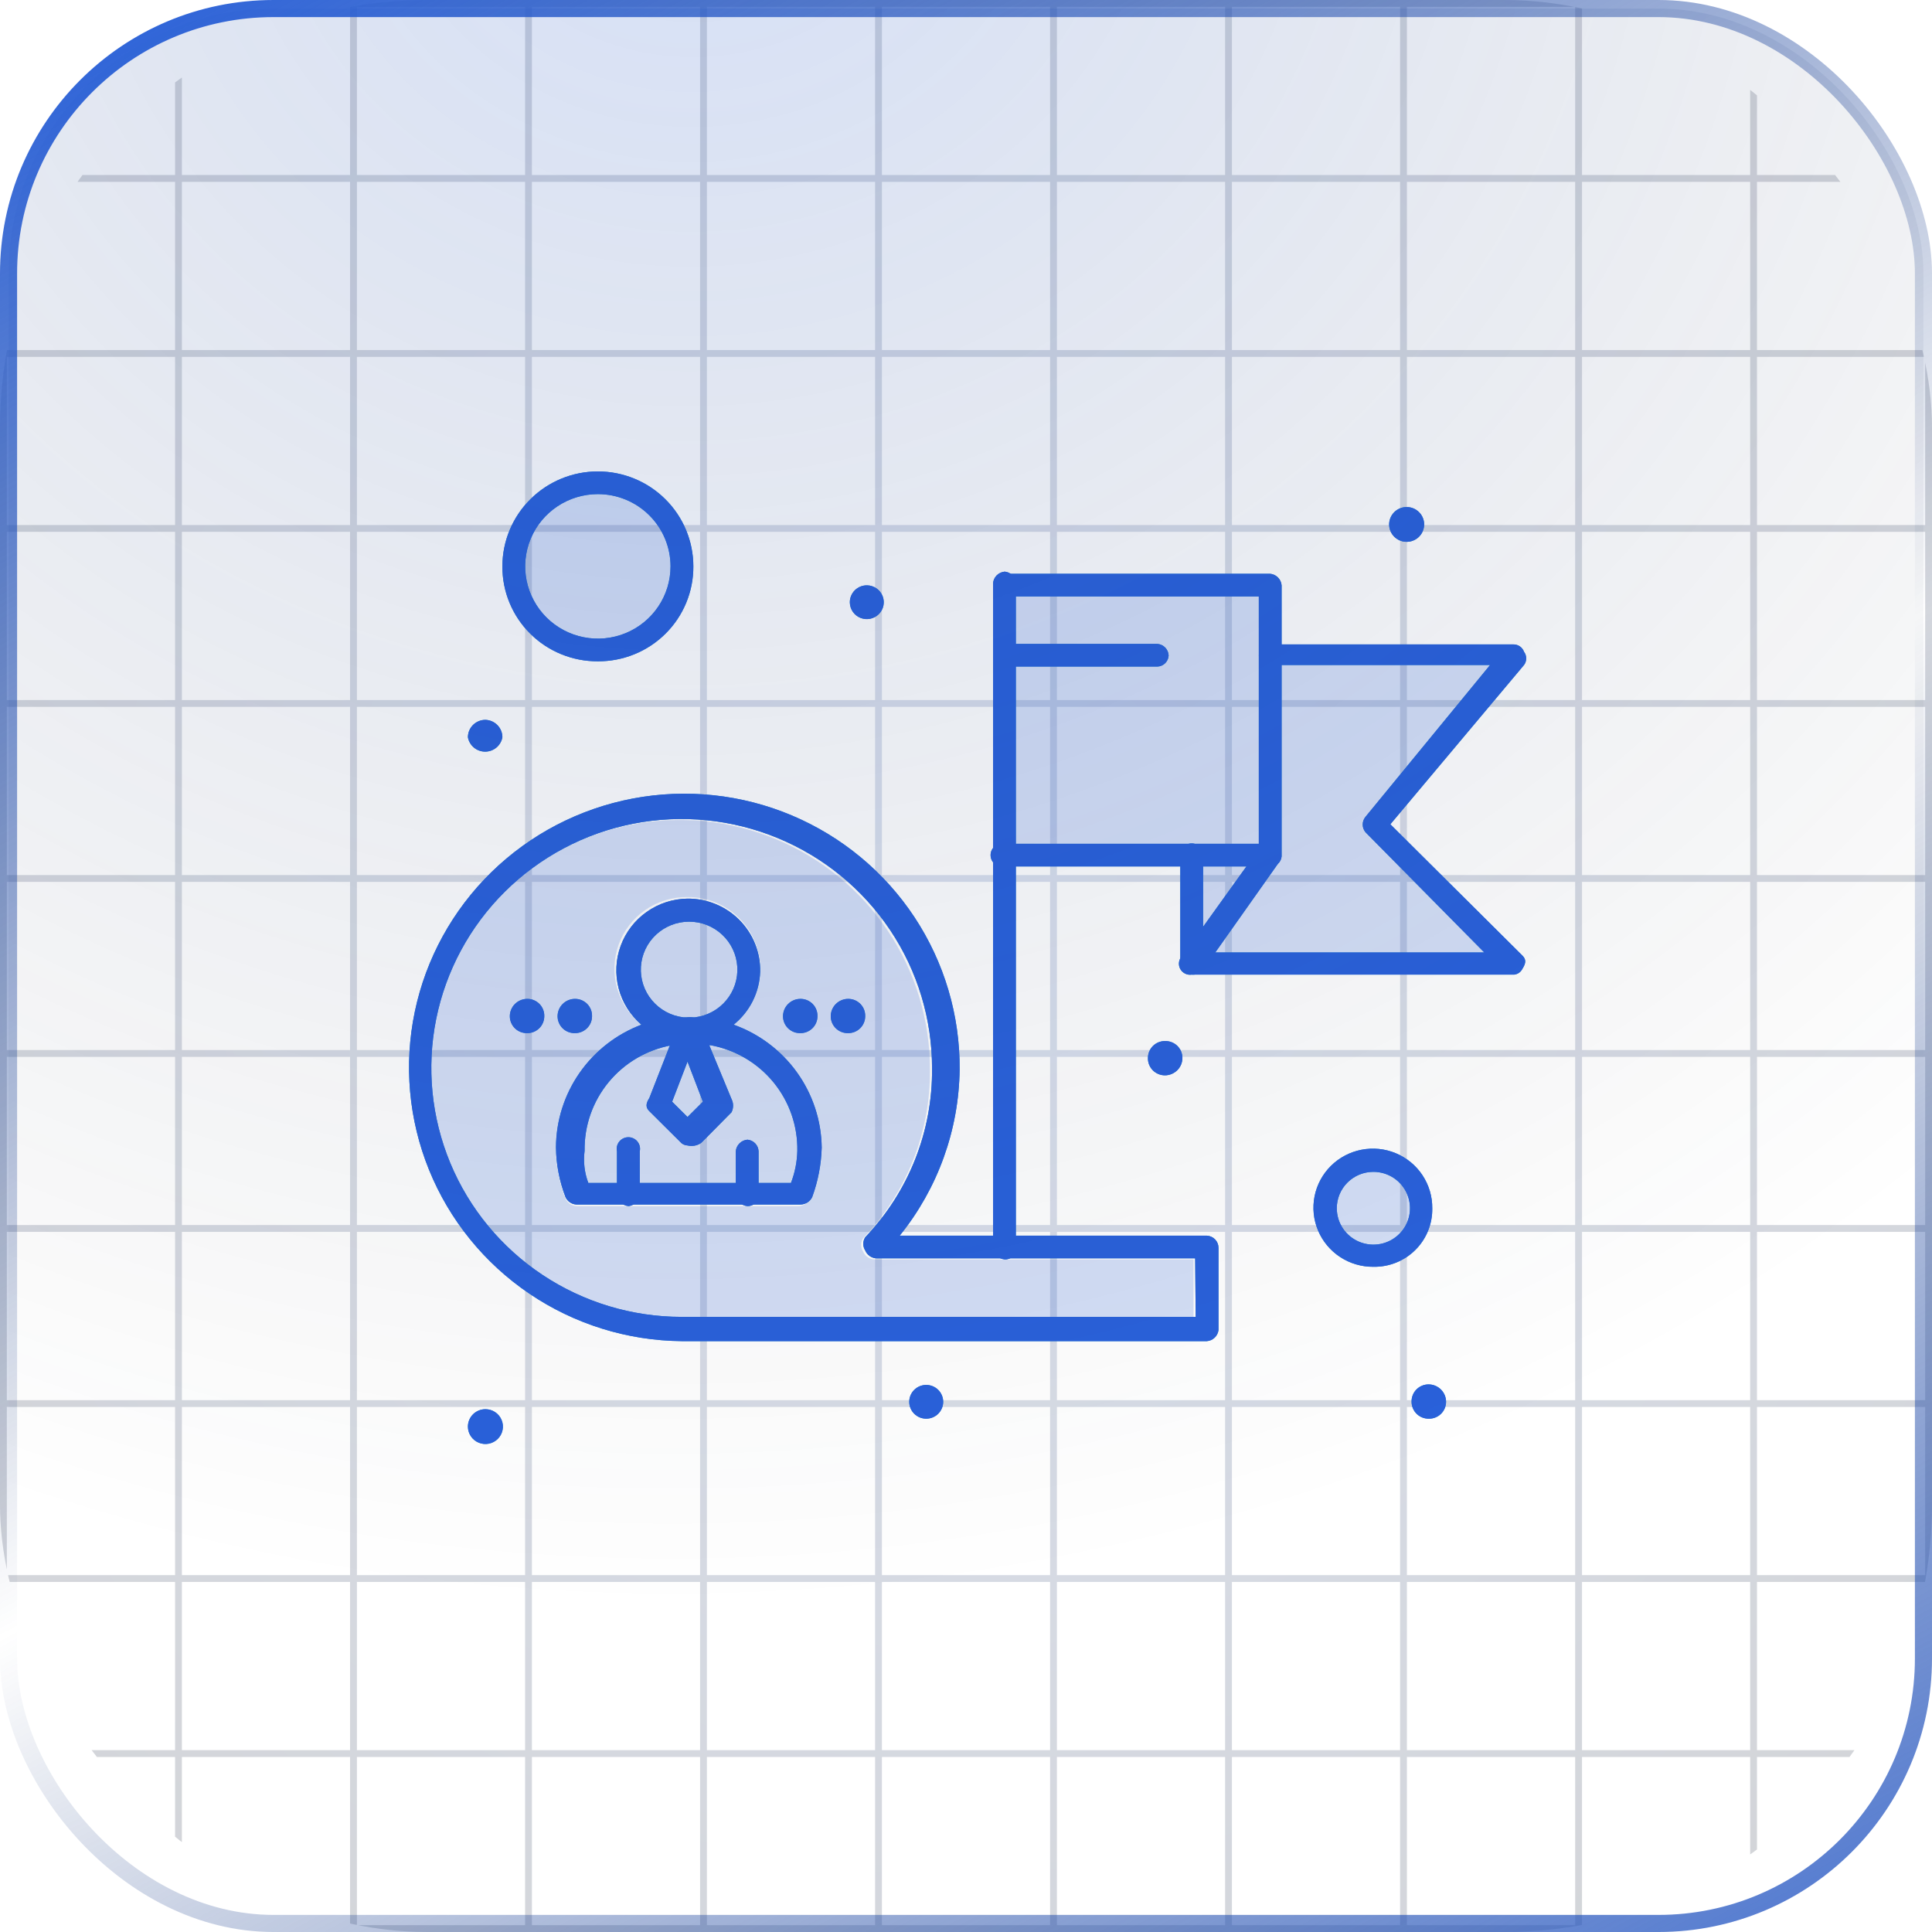 <svg width="113" height="113" viewBox="0 0 113 113" fill="none" xmlns="http://www.w3.org/2000/svg">
<g opacity="0.2">
<g clip-path="url(#clip0_4_540)">
<path d="M113 0.2H112.8V0H0.2V0.2H0V112.8H0.2V113H112.8V112.8H113V0.2ZM51.582 51.18V41.344H61.418V51.18H51.582ZM61.418 51.58V61.416H51.582V51.58H61.418ZM51.182 51.18H41.346V41.344H51.182V51.18ZM51.182 51.58V61.416H41.346V51.58H51.182ZM51.182 61.816V71.652H41.346V61.816H51.182ZM51.582 61.816H61.418V71.652H51.582V61.816ZM61.818 61.816H71.654V71.652H61.818V61.816ZM61.818 61.416V51.58H71.654V61.416H61.818ZM61.818 51.18V41.344H71.654V51.18H61.818ZM61.818 40.944V31.108H71.654V40.944H61.818ZM61.418 40.944H51.582V31.108H61.418V40.944ZM51.182 40.944H41.346V31.108H51.182V40.944ZM40.947 40.944H31.111V31.108H40.947V40.944ZM40.947 41.344V51.18H31.111V41.344H40.947ZM40.947 51.58V61.416H31.111V51.58H40.947ZM40.947 61.816V71.652H31.111V61.816H40.947ZM40.947 72.052V81.892H31.111V72.052H40.947ZM41.346 72.052H51.182V81.892H41.346V72.052ZM51.582 72.052H61.418V81.892H51.582V72.052ZM61.818 72.052H71.654V81.892H61.818V72.052ZM72.053 72.052H81.889V81.892H72.053V72.052ZM72.053 71.652V61.816H81.889V71.652H72.053ZM72.053 61.416V51.58H81.889V61.416H72.053ZM72.053 51.18V41.344H81.889V51.18H72.053ZM72.053 40.944V31.108H81.889V40.944H72.053ZM72.053 30.708V20.872H81.889V30.708H72.053ZM71.654 30.708H61.818V20.872H71.654V30.708ZM61.418 30.708H51.582V20.872H61.418V30.708ZM51.182 30.708H41.346V20.872H51.182V30.708ZM40.947 30.708H31.111V20.872H40.947V30.708ZM30.711 30.708H20.875V20.872H30.711V30.708ZM30.711 31.108V40.944H20.875V31.108H30.711ZM30.711 41.344V51.18H20.875V41.344H30.711ZM30.711 51.58V61.416H20.875V51.58H30.711ZM30.711 61.816V71.652H20.875V61.816H30.711ZM30.711 72.052V81.892H20.875V72.052H30.711ZM30.711 82.292V92.128H20.875V82.292H30.711ZM31.111 82.292H40.947V92.128H31.111V82.292ZM41.346 82.292H51.182V92.128H41.346V82.292ZM51.582 82.292H61.418V92.128H51.582V82.292ZM61.818 82.292H71.654V92.128H61.818V82.292ZM72.053 82.292H81.889V92.128H72.053V82.292ZM82.289 82.292H92.129V92.128H82.289V82.292ZM82.289 81.892V72.052H92.129V81.892H82.289ZM82.289 71.652V61.816H92.129V71.652H82.289ZM82.289 61.416V51.58H92.129V61.416H82.289ZM82.289 51.18V41.344H92.129V51.18H82.289ZM82.289 40.944V31.108H92.129V40.944H82.289ZM82.289 30.708V20.872H92.129V30.708H82.289ZM82.289 20.472V10.636H92.129V20.472H82.289ZM81.889 20.472H72.053V10.636H81.889V20.472ZM71.654 20.472H61.818V10.636H71.654V20.472ZM61.418 20.472H51.582V10.636H61.418V20.472ZM51.182 20.472H41.346V10.636H51.182V20.472ZM40.947 20.472H31.111V10.636H40.947V20.472ZM30.711 20.472H20.875V10.636H30.711V20.472ZM20.475 20.472H10.639V10.636H20.475V20.472ZM20.475 20.872V30.708H10.639V20.872H20.475ZM20.475 31.108V40.944H10.639V31.108H20.475ZM20.475 41.344V51.18H10.639V41.344H20.475ZM20.475 51.58V61.416H10.639V51.58H20.475ZM20.475 61.816V71.652H10.639V61.816H20.475ZM20.475 72.052V81.892H10.639V72.052H20.475ZM20.475 82.292V92.128H10.639V82.292H20.475ZM20.475 92.528V102.364H10.639V92.528H20.475ZM20.875 92.528H30.711V102.364H20.875V92.528ZM31.111 92.528H40.947V102.364H31.111V92.528ZM41.346 92.528H51.182V102.364H41.346V92.528ZM51.582 92.528H61.418V102.364H51.582V92.528ZM61.818 92.528H71.654V102.364H61.818V92.528ZM72.053 92.528H81.889V102.364H72.053V92.528ZM82.289 92.528H92.129V102.364H82.289V92.528ZM92.529 92.528H102.365V102.364H92.529V92.528ZM92.529 92.128V82.292H102.365V92.128H92.529ZM92.529 81.892V72.052H102.365V81.892H92.529ZM92.529 71.652V61.816H102.365V71.652H92.529ZM92.529 61.416V51.58H102.365V61.416H92.529ZM92.529 51.18V41.344H102.365V51.18H92.529ZM92.529 40.944V31.108H102.365V40.944H92.529ZM92.529 30.708V20.872H102.365V30.708H92.529ZM92.529 20.472V10.636H102.365V20.472H92.529ZM92.529 10.236V0.4H102.365V10.236H92.529ZM92.129 10.236H82.289V0.4H92.129V10.236ZM81.889 10.236H72.053V0.4H81.889V10.236ZM71.654 10.236H61.818V0.4H71.654V10.236ZM61.418 10.236H51.582V0.4H61.418V10.236ZM51.182 10.236H41.346V0.4H51.182V10.236ZM40.947 10.236H31.111V0.4H40.947V10.236ZM30.711 10.236H20.875V0.4H30.711V10.236ZM20.475 10.236H10.639V0.4H20.475V10.236ZM10.24 10.236H0.4V0.4H10.24V10.236ZM10.24 10.636V20.472H0.4V10.636H10.24ZM10.24 20.872V30.708H0.4V20.872H10.24ZM10.24 31.108V40.944H0.4V31.108H10.24ZM10.24 41.344V51.18H0.4V41.344H10.24ZM10.24 51.58V61.416H0.4V51.58H10.24ZM10.24 61.816V71.652H0.4V61.816H10.24ZM10.24 72.052V81.892H0.4V72.052H10.24ZM10.24 82.292V92.128H0.4V82.292H10.24ZM10.24 92.528V102.364H0.4V92.528H10.24ZM10.24 102.764V112.6H0.4V102.764H10.24ZM10.639 102.764H20.475V112.6H10.639V102.764ZM20.875 102.764H30.711V112.6H20.875V102.764ZM31.111 102.764H40.947V112.6H31.111V102.764ZM41.346 102.764H51.182V112.6H41.346V102.764ZM51.582 102.764H61.418V112.6H51.582V102.764ZM61.818 102.764H71.654V112.6H61.818V102.764ZM72.053 102.764H81.889V112.6H72.053V102.764ZM82.289 102.764H92.129V112.6H82.289V102.764ZM92.529 102.764H102.365V112.6H92.529V102.764ZM102.764 102.764H112.6V112.6H102.764V102.764ZM102.764 102.364V92.528H112.6V102.364H102.764ZM102.764 92.128V82.292H112.6V92.128H102.764ZM102.764 81.892V72.052H112.6V81.892H102.764ZM102.764 71.652V61.816H112.6V71.652H102.764ZM102.764 61.416V51.58H112.6V61.416H102.764ZM102.764 51.18V41.344H112.6V51.18H102.764ZM102.764 40.944V31.108H112.6V40.944H102.764ZM102.764 30.708V20.872H112.6V30.708H102.764ZM102.764 20.472V10.636H112.6V20.472H102.764ZM102.764 10.236V0.4H112.6V10.236H102.764Z" fill="url(#paint0_radial_4_540)"/>
</g>
</g>
<path opacity="0.2" d="M80.327 67.769C80.88 67.769 81.419 67.931 81.879 68.237C82.338 68.542 82.696 68.975 82.907 69.483C83.118 69.99 83.174 70.548 83.066 71.087C82.958 71.625 82.692 72.12 82.302 72.508C81.911 72.896 81.414 73.161 80.872 73.268C80.33 73.375 79.769 73.32 79.259 73.11C78.749 72.9 78.312 72.544 78.006 72.087C77.699 71.631 77.535 71.094 77.535 70.545C77.551 69.814 77.85 69.117 78.37 68.599C78.891 68.082 79.592 67.784 80.327 67.769Z" fill="#2961DB"/>
<path opacity="0.2" d="M34.968 28.221C35.946 28.215 36.902 28.497 37.718 29.033C38.533 29.568 39.17 30.332 39.548 31.227C39.926 32.123 40.028 33.11 39.842 34.064C39.655 35.017 39.187 35.894 38.499 36.583C37.81 37.272 36.931 37.742 35.973 37.934C35.016 38.126 34.022 38.031 33.119 37.66C32.216 37.29 31.444 36.661 30.9 35.854C30.357 35.047 30.067 34.097 30.067 33.126C30.067 31.83 30.582 30.587 31.5 29.669C32.419 28.75 33.666 28.229 34.968 28.221Z" fill="#2961DB"/>
<path opacity="0.2" d="M40.212 53.332C40.898 53.326 41.57 53.522 42.144 53.895C42.718 54.268 43.168 54.802 43.438 55.429C43.707 56.056 43.784 56.749 43.658 57.419C43.533 58.09 43.21 58.708 42.732 59.197C42.253 59.685 41.64 60.022 40.969 60.165C40.299 60.308 39.6 60.25 38.963 59.999C38.325 59.748 37.776 59.315 37.386 58.754C36.995 58.193 36.78 57.53 36.768 56.848C36.76 56.392 36.843 55.939 37.011 55.514C37.181 55.09 37.432 54.703 37.753 54.376C38.073 54.049 38.455 53.789 38.877 53.609C39.299 53.43 39.753 53.336 40.212 53.332Z" fill="#2961DB"/>
<path opacity="0.2" d="M40.212 60.211L42.011 64.529L40.212 66.319L38.443 64.529L40.212 60.211Z" fill="#2961DB"/>
<path opacity="0.2" d="M40.212 60.211C41.138 60.207 42.055 60.385 42.912 60.736C43.768 61.086 44.546 61.602 45.201 62.253C45.856 62.904 46.374 63.677 46.727 64.529C47.079 65.38 47.259 66.293 47.255 67.213C47.246 68.096 47.056 68.967 46.696 69.774H33.634C33.274 68.967 33.084 68.096 33.076 67.213C33.147 65.363 33.924 63.608 35.249 62.307C36.575 61.006 38.35 60.257 40.212 60.211L38.443 64.56L40.212 66.319L42.011 64.56L40.212 60.211Z" fill="#2961DB"/>
<path opacity="0.2" d="M74.277 50.123L69.717 56.324V50.123H74.277Z" fill="#2961DB"/>
<path opacity="0.2" d="M88.58 38.216L80.327 48.334L88.58 56.324H69.717L74.277 50.123V38.216H88.58Z" fill="#2961DB"/>
<path opacity="0.2" d="M58.765 34.236H74.277V50H58.765V34.236Z" fill="#2961DB"/>
<path d="M83.554 80.972C83.826 80.972 84.086 81.079 84.278 81.27C84.47 81.461 84.578 81.72 84.578 81.99C84.578 82.122 84.551 82.253 84.499 82.375C84.448 82.496 84.372 82.607 84.276 82.699C84.181 82.791 84.067 82.863 83.943 82.911C83.819 82.959 83.687 82.981 83.554 82.977C83.424 82.977 83.294 82.951 83.174 82.902C83.054 82.852 82.944 82.779 82.852 82.688C82.76 82.596 82.687 82.487 82.637 82.367C82.587 82.248 82.561 82.119 82.561 81.99C82.557 81.858 82.58 81.726 82.628 81.602C82.676 81.479 82.748 81.367 82.841 81.272C82.933 81.177 83.044 81.101 83.167 81.05C83.289 80.998 83.421 80.972 83.554 80.972Z" fill="#1E81CE"/>
<path d="M82.096 29.671C82.243 29.645 82.394 29.652 82.538 29.69C82.683 29.729 82.817 29.798 82.931 29.894C83.046 29.989 83.138 30.109 83.201 30.243C83.264 30.378 83.297 30.525 83.297 30.674C83.297 30.822 83.264 30.969 83.201 31.104C83.138 31.238 83.046 31.358 82.931 31.453C82.817 31.549 82.683 31.618 82.538 31.657C82.394 31.695 82.243 31.702 82.096 31.676C81.859 31.635 81.644 31.511 81.489 31.328C81.334 31.145 81.249 30.913 81.249 30.674C81.249 30.434 81.334 30.202 81.489 30.019C81.644 29.836 81.859 29.712 82.096 29.671Z" fill="#1E81CE"/>
<path d="M68.134 60.889C68.267 60.885 68.4 60.908 68.524 60.956C68.648 61.003 68.761 61.075 68.857 61.167C68.952 61.26 69.028 61.37 69.08 61.492C69.132 61.613 69.158 61.744 69.158 61.877C69.158 62.147 69.05 62.406 68.858 62.596C68.666 62.787 68.406 62.895 68.134 62.895C68.001 62.895 67.87 62.868 67.747 62.817C67.625 62.765 67.514 62.69 67.421 62.595C67.329 62.5 67.256 62.387 67.208 62.264C67.16 62.141 67.137 62.009 67.142 61.877C67.142 61.615 67.246 61.364 67.432 61.179C67.619 60.993 67.871 60.889 68.134 60.889Z" fill="#1E81CE"/>
<path d="M54.173 82.977C54.721 82.977 55.166 82.535 55.166 81.99C55.166 81.445 54.721 81.003 54.173 81.003C53.625 81.003 53.18 81.445 53.18 81.99C53.18 82.535 53.625 82.977 54.173 82.977Z" fill="#1E81CE"/>
<path d="M50.729 34.236C50.923 34.243 51.11 34.305 51.269 34.416C51.427 34.526 51.55 34.681 51.621 34.86C51.692 35.039 51.709 35.235 51.67 35.423C51.631 35.612 51.537 35.785 51.4 35.921C51.263 36.057 51.089 36.151 50.899 36.19C50.709 36.229 50.513 36.212 50.332 36.141C50.152 36.07 49.997 35.949 49.886 35.791C49.774 35.633 49.712 35.447 49.706 35.255C49.701 35.12 49.725 34.985 49.775 34.86C49.825 34.734 49.9 34.62 49.996 34.525C50.092 34.43 50.206 34.355 50.332 34.305C50.459 34.256 50.594 34.232 50.729 34.236Z" fill="#1E81CE"/>
<path d="M50.605 59.44C50.605 59.701 50.501 59.953 50.314 60.138C50.128 60.323 49.876 60.427 49.612 60.427C49.479 60.431 49.347 60.408 49.223 60.361C49.099 60.313 48.986 60.241 48.89 60.149C48.795 60.057 48.719 59.946 48.667 59.825C48.615 59.703 48.589 59.572 48.589 59.44C48.589 59.17 48.696 58.911 48.888 58.72C49.08 58.529 49.341 58.422 49.612 58.422C49.745 58.422 49.877 58.448 50 58.499C50.122 58.551 50.233 58.627 50.326 58.721C50.418 58.816 50.491 58.929 50.539 59.052C50.587 59.176 50.609 59.307 50.605 59.44Z" fill="#1E81CE"/>
<path d="M47.813 59.44C47.813 59.701 47.708 59.953 47.522 60.138C47.336 60.323 47.084 60.427 46.82 60.427C46.687 60.431 46.555 60.408 46.431 60.361C46.307 60.313 46.194 60.241 46.098 60.149C46.002 60.057 45.927 59.946 45.875 59.825C45.823 59.703 45.796 59.572 45.796 59.44C45.796 59.17 45.904 58.911 46.096 58.72C46.288 58.529 46.549 58.422 46.82 58.422C46.953 58.422 47.085 58.448 47.207 58.499C47.33 58.551 47.441 58.627 47.533 58.721C47.626 58.816 47.699 58.929 47.746 59.052C47.794 59.176 47.817 59.307 47.813 59.44Z" fill="#1E81CE"/>
<path d="M34.627 59.44C34.627 59.701 34.523 59.953 34.336 60.138C34.15 60.323 33.898 60.427 33.634 60.427C33.502 60.431 33.369 60.408 33.245 60.361C33.121 60.313 33.008 60.241 32.912 60.149C32.817 60.057 32.741 59.946 32.689 59.825C32.637 59.703 32.611 59.572 32.611 59.44C32.611 59.17 32.718 58.911 32.91 58.72C33.102 58.529 33.363 58.422 33.634 58.422C33.767 58.422 33.899 58.448 34.022 58.499C34.144 58.551 34.255 58.627 34.348 58.721C34.44 58.816 34.513 58.929 34.561 59.052C34.609 59.176 34.631 59.307 34.627 59.44Z" fill="#1E81CE"/>
<path d="M31.835 59.44C31.835 59.701 31.73 59.953 31.544 60.138C31.358 60.323 31.105 60.427 30.842 60.427C30.709 60.431 30.577 60.408 30.453 60.361C30.329 60.313 30.215 60.241 30.12 60.149C30.024 60.057 29.949 59.946 29.897 59.825C29.845 59.703 29.818 59.572 29.818 59.44C29.818 59.17 29.926 58.911 30.118 58.72C30.31 58.529 30.571 58.422 30.842 58.422C30.975 58.422 31.107 58.448 31.229 58.499C31.352 58.551 31.463 58.627 31.555 58.721C31.648 58.816 31.721 58.929 31.768 59.052C31.817 59.176 31.839 59.307 31.835 59.44Z" fill="#1E81CE"/>
<path d="M28.391 42.103C28.657 42.111 28.91 42.222 29.095 42.412C29.28 42.602 29.384 42.856 29.384 43.121C29.342 43.356 29.218 43.57 29.034 43.724C28.849 43.878 28.616 43.962 28.376 43.962C28.135 43.962 27.902 43.878 27.718 43.724C27.533 43.57 27.409 43.356 27.367 43.121C27.367 42.851 27.475 42.592 27.667 42.401C27.859 42.21 28.12 42.103 28.391 42.103Z" fill="#1E81CE"/>
<path d="M28.391 82.422C28.594 82.422 28.792 82.481 28.96 82.593C29.128 82.705 29.26 82.864 29.337 83.05C29.415 83.236 29.435 83.441 29.395 83.638C29.356 83.836 29.258 84.017 29.115 84.159C28.972 84.302 28.79 84.399 28.591 84.438C28.392 84.477 28.186 84.457 27.999 84.38C27.812 84.303 27.652 84.172 27.54 84.005C27.427 83.838 27.367 83.641 27.367 83.44C27.367 83.17 27.475 82.911 27.667 82.72C27.859 82.529 28.12 82.422 28.391 82.422Z" fill="#1E81CE"/>
<path d="M40.212 52.56C39.355 52.572 38.523 52.842 37.825 53.335C37.126 53.828 36.596 54.52 36.303 55.32C36.01 56.12 35.968 56.99 36.185 57.814C36.401 58.638 36.864 59.377 37.513 59.933C37.731 60.115 37.97 60.271 38.226 60.396C38.546 60.579 38.891 60.714 39.25 60.797H39.901H40.615L41.484 60.643C41.765 60.562 42.036 60.448 42.291 60.303C42.51 60.201 42.717 60.077 42.911 59.933C43.376 59.559 43.755 59.09 44.023 58.558C44.29 58.026 44.44 57.443 44.462 56.848C44.475 56.287 44.374 55.729 44.165 55.207C43.957 54.685 43.645 54.211 43.249 53.811C42.853 53.411 42.38 53.094 41.858 52.879C41.336 52.665 40.776 52.556 40.212 52.56ZM40.615 59.501H39.964C39.25 59.415 38.596 59.061 38.136 58.511C37.675 57.962 37.443 57.258 37.487 56.545C37.53 55.831 37.846 55.16 38.37 54.67C38.894 54.18 39.586 53.907 40.305 53.907C41.024 53.907 41.716 54.18 42.24 54.67C42.764 55.16 43.079 55.831 43.123 56.545C43.166 57.258 42.934 57.962 42.474 58.511C42.014 59.061 41.36 59.415 40.646 59.501H40.615Z" fill="#1E81CE"/>
<path d="M36.768 70.545C36.592 70.531 36.426 70.455 36.301 70.331C36.176 70.206 36.1 70.042 36.085 69.866V67.337C36.064 67.238 36.065 67.135 36.088 67.037C36.112 66.938 36.157 66.846 36.221 66.767C36.285 66.688 36.366 66.624 36.458 66.581C36.55 66.537 36.651 66.514 36.752 66.514C36.854 66.514 36.955 66.537 37.047 66.581C37.139 66.624 37.22 66.688 37.284 66.767C37.348 66.846 37.393 66.938 37.417 67.037C37.44 67.135 37.441 67.238 37.419 67.337V69.866C37.406 70.037 37.334 70.198 37.216 70.321C37.097 70.445 36.939 70.524 36.768 70.545Z" fill="#1E81CE"/>
<path d="M43.718 70.545C43.541 70.531 43.376 70.455 43.251 70.331C43.126 70.206 43.049 70.042 43.035 69.866V67.337C43.049 67.161 43.126 66.997 43.251 66.873C43.376 66.748 43.541 66.672 43.718 66.658C43.891 66.673 44.052 66.75 44.172 66.875C44.292 67 44.362 67.164 44.369 67.337V69.866C44.462 70.206 44.121 70.545 43.718 70.545Z" fill="#1E81CE"/>
<path d="M40.212 66.997C40.128 66.994 40.046 66.973 39.971 66.936C39.896 66.899 39.83 66.846 39.777 66.781L37.978 64.992C37.761 64.776 37.761 64.56 37.978 64.221L39.653 59.933C39.716 59.806 39.813 59.698 39.934 59.622C40.054 59.545 40.193 59.504 40.336 59.501C40.476 59.498 40.614 59.538 40.73 59.615C40.847 59.692 40.937 59.803 40.987 59.933L42.787 64.283C42.847 64.403 42.878 64.534 42.878 64.668C42.878 64.802 42.847 64.934 42.787 65.054L41.018 66.843C40.903 66.925 40.771 66.981 40.632 67.007C40.493 67.034 40.349 67.03 40.212 66.997ZM39.312 64.437L40.212 65.332L41.111 64.437L40.212 62.093L39.312 64.437Z" fill="#1E81CE"/>
<path d="M42.911 59.933C42.599 59.812 42.277 59.719 41.949 59.656C41.557 59.61 41.162 59.61 40.77 59.656H40.212H39.901C39.43 59.654 38.96 59.716 38.505 59.841C38.172 59.84 37.84 59.871 37.513 59.933C36.047 60.488 34.785 61.473 33.893 62.756C33.001 64.039 32.521 65.561 32.517 67.121C32.529 68.113 32.718 69.095 33.076 70.02C33.133 70.146 33.225 70.252 33.34 70.329C33.455 70.405 33.589 70.448 33.727 70.452H46.82C46.963 70.45 47.102 70.408 47.222 70.332C47.343 70.256 47.44 70.148 47.503 70.02C47.844 69.09 48.032 68.111 48.061 67.121C48.041 65.544 47.537 64.01 46.617 62.726C45.696 61.441 44.404 60.467 42.911 59.933ZM46.262 69.188H34.41C34.184 68.588 34.109 67.941 34.193 67.306C34.169 65.845 34.667 64.423 35.599 63.293C36.531 62.163 37.836 61.399 39.281 61.136C39.518 61.104 39.758 61.104 39.995 61.136H40.615H41.577C43.017 61.406 44.314 62.173 45.24 63.302C46.165 64.431 46.659 65.849 46.634 67.306C46.62 67.95 46.494 68.586 46.262 69.188Z" fill="#1E81CE"/>
<path d="M88.58 57.002H69.717C69.54 56.988 69.375 56.912 69.25 56.788C69.125 56.664 69.048 56.499 69.034 56.324V50.154C69.013 50.055 69.014 49.953 69.037 49.854C69.061 49.755 69.106 49.663 69.17 49.584C69.234 49.505 69.315 49.442 69.407 49.398C69.499 49.354 69.599 49.332 69.701 49.332C69.803 49.332 69.904 49.354 69.996 49.398C70.088 49.442 70.169 49.505 70.233 49.584C70.296 49.663 70.342 49.755 70.365 49.854C70.389 49.953 70.39 50.055 70.368 50.154V55.707H86.812L79.862 48.673C79.759 48.547 79.702 48.389 79.702 48.226C79.702 48.063 79.759 47.905 79.862 47.779L87.153 38.895H74.277C74.123 38.885 73.976 38.825 73.858 38.725C73.741 38.625 73.659 38.49 73.626 38.339C73.633 38.17 73.705 38.01 73.825 37.89C73.946 37.77 74.107 37.699 74.277 37.691H88.487C88.628 37.684 88.768 37.721 88.885 37.799C89.003 37.877 89.092 37.991 89.138 38.123C89.222 38.235 89.266 38.37 89.266 38.509C89.266 38.648 89.222 38.783 89.138 38.895L81.32 48.211L89.045 55.892C89.263 56.108 89.263 56.324 89.045 56.663C89.001 56.753 88.936 56.831 88.855 56.89C88.774 56.949 88.68 56.988 88.58 57.002Z" fill="#1E81CE"/>
<path d="M74.277 50.679H58.765C58.665 50.7 58.562 50.699 58.463 50.676C58.364 50.652 58.271 50.607 58.192 50.544C58.112 50.48 58.048 50.4 58.004 50.308C57.96 50.217 57.938 50.117 57.938 50.015C57.938 49.914 57.96 49.814 58.004 49.723C58.048 49.631 58.112 49.551 58.192 49.487C58.271 49.423 58.364 49.378 58.463 49.355C58.562 49.332 58.665 49.331 58.765 49.352H73.626V34.884H58.765C58.593 34.871 58.432 34.8 58.307 34.682C58.183 34.563 58.103 34.406 58.082 34.236C58.096 34.061 58.173 33.897 58.298 33.772C58.423 33.648 58.589 33.572 58.765 33.558H74.277C74.454 33.572 74.619 33.648 74.744 33.772C74.869 33.897 74.946 34.061 74.96 34.236V50.093C74.944 50.259 74.864 50.413 74.737 50.522C74.61 50.631 74.445 50.687 74.277 50.679Z" fill="#1E81CE"/>
<path d="M67.7 38.987H58.765C58.591 38.98 58.426 38.911 58.3 38.791C58.175 38.672 58.097 38.511 58.082 38.339C58.096 38.164 58.173 37.999 58.298 37.875C58.423 37.751 58.589 37.675 58.765 37.661H67.7C67.873 37.675 68.035 37.753 68.155 37.878C68.275 38.003 68.345 38.167 68.352 38.339C68.344 38.509 68.273 38.669 68.152 38.789C68.032 38.909 67.87 38.98 67.7 38.987Z" fill="#1E81CE"/>
<path d="M69.717 57.003C69.579 57.027 69.436 57.006 69.311 56.943C69.186 56.88 69.084 56.779 69.021 56.654C68.959 56.529 68.938 56.388 68.963 56.251C68.987 56.113 69.056 55.987 69.158 55.892L73.719 49.537C73.857 49.407 74.04 49.334 74.231 49.334C74.421 49.334 74.605 49.407 74.743 49.537C74.872 49.67 74.944 49.847 74.944 50.031C74.944 50.215 74.872 50.392 74.743 50.524L70.275 56.848C70.113 56.964 69.915 57.019 69.717 57.003Z" fill="#1E81CE"/>
<path d="M58.765 73.661C58.589 73.647 58.423 73.571 58.298 73.446C58.173 73.322 58.096 73.157 58.082 72.982V34.113C58.096 33.938 58.173 33.773 58.298 33.649C58.423 33.525 58.589 33.449 58.765 33.434C58.938 33.449 59.1 33.526 59.219 33.651C59.34 33.776 59.41 33.941 59.416 34.113V72.982C59.425 73.071 59.415 73.16 59.386 73.245C59.357 73.329 59.31 73.406 59.248 73.471C59.186 73.535 59.111 73.585 59.027 73.618C58.944 73.651 58.854 73.666 58.765 73.661Z" fill="#1E81CE"/>
<path d="M70.585 72.272H52.622C54.85 69.514 56.084 66.093 56.128 62.555C56.152 59.39 55.232 56.289 53.485 53.643C51.737 50.998 49.24 48.927 46.309 47.691C43.378 46.456 40.145 46.113 37.018 46.704C33.89 47.296 31.01 48.795 28.739 51.014C26.469 53.233 24.911 56.071 24.262 59.169C23.613 62.268 23.903 65.489 25.094 68.424C26.285 71.359 28.325 73.877 30.955 75.66C33.585 77.444 36.687 78.412 39.87 78.442H70.585C70.757 78.429 70.919 78.358 71.043 78.239C71.168 78.121 71.247 77.964 71.268 77.794V72.982C71.268 72.799 71.197 72.623 71.07 72.491C70.943 72.359 70.769 72.28 70.585 72.272ZM69.934 77.023H39.87C36.973 77.023 34.14 76.168 31.732 74.567C29.323 72.966 27.446 70.69 26.338 68.028C25.231 65.365 24.943 62.436 25.51 59.611C26.078 56.785 27.476 54.191 29.527 52.156C31.578 50.121 34.19 48.737 37.033 48.178C39.875 47.62 42.821 47.913 45.496 49.02C48.171 50.126 50.456 51.997 52.062 54.396C53.667 56.794 54.52 59.612 54.514 62.493C54.55 66.164 53.148 69.704 50.605 72.365C50.53 72.48 50.491 72.614 50.491 72.751C50.491 72.887 50.53 73.021 50.605 73.136C50.66 73.272 50.755 73.388 50.876 73.47C50.998 73.553 51.141 73.597 51.288 73.599H69.903L69.934 77.023Z" fill="#1E81CE"/>
<path d="M34.968 38.679C34.234 38.683 33.506 38.542 32.827 38.264C32.147 37.987 31.53 37.578 31.011 37.061C30.491 36.545 30.08 35.931 29.801 35.256C29.521 34.58 29.38 33.856 29.384 33.126C29.384 31.653 29.972 30.241 31.02 29.2C32.067 28.158 33.487 27.573 34.968 27.573C36.45 27.573 37.87 28.158 38.917 29.2C39.965 30.241 40.553 31.653 40.553 33.126C40.557 33.856 40.416 34.58 40.136 35.256C39.857 35.931 39.446 36.545 38.927 37.061C38.407 37.578 37.79 37.987 37.111 38.264C36.431 38.542 35.703 38.683 34.968 38.679ZM34.968 28.9C34.128 28.9 33.306 29.148 32.607 29.612C31.908 30.076 31.363 30.736 31.042 31.509C30.72 32.281 30.636 33.131 30.8 33.95C30.964 34.77 31.369 35.523 31.963 36.114C32.557 36.705 33.315 37.108 34.139 37.271C34.964 37.434 35.818 37.35 36.595 37.031C37.372 36.711 38.036 36.169 38.503 35.474C38.97 34.779 39.219 33.962 39.219 33.126C39.219 32.005 38.771 30.93 37.974 30.138C37.177 29.345 36.096 28.9 34.968 28.9Z" fill="#1E81CE"/>
<path d="M80.327 74.093C79.637 74.099 78.961 73.9 78.385 73.523C77.809 73.146 77.359 72.606 77.092 71.974C76.825 71.341 76.754 70.644 76.887 69.971C77.02 69.298 77.352 68.68 77.839 68.195C78.327 67.71 78.949 67.38 79.626 67.248C80.303 67.115 81.004 67.186 81.64 67.451C82.277 67.717 82.819 68.164 83.198 68.737C83.578 69.31 83.777 69.982 83.771 70.668C83.779 71.12 83.696 71.569 83.526 71.989C83.356 72.408 83.103 72.789 82.781 73.108C82.46 73.428 82.077 73.68 81.655 73.849C81.234 74.018 80.782 74.101 80.327 74.093ZM80.327 68.54C79.76 68.54 79.215 68.764 78.814 69.163C78.412 69.562 78.187 70.104 78.187 70.668C78.187 71.089 78.312 71.501 78.547 71.851C78.783 72.201 79.117 72.474 79.508 72.635C79.899 72.796 80.33 72.838 80.745 72.756C81.16 72.674 81.542 72.471 81.841 72.173C82.14 71.876 82.344 71.496 82.427 71.084C82.51 70.671 82.467 70.243 82.305 69.854C82.143 69.465 81.869 69.132 81.517 68.898C81.165 68.665 80.751 68.54 80.327 68.54Z" fill="#1E81CE"/>
<path d="M83.554 80.972C83.826 80.972 84.086 81.079 84.278 81.27C84.47 81.461 84.578 81.72 84.578 81.99C84.578 82.122 84.551 82.253 84.499 82.375C84.448 82.496 84.372 82.607 84.276 82.699C84.181 82.791 84.067 82.863 83.943 82.911C83.819 82.959 83.687 82.981 83.554 82.977C83.424 82.977 83.294 82.951 83.174 82.902C83.054 82.852 82.944 82.779 82.852 82.688C82.76 82.596 82.687 82.487 82.637 82.367C82.587 82.248 82.561 82.119 82.561 81.99C82.557 81.858 82.58 81.726 82.628 81.602C82.676 81.479 82.748 81.367 82.841 81.272C82.933 81.177 83.044 81.101 83.167 81.05C83.289 80.998 83.421 80.972 83.554 80.972Z" fill="#2961DB"/>
<path d="M82.096 29.671C82.243 29.645 82.394 29.652 82.538 29.69C82.683 29.729 82.817 29.798 82.931 29.894C83.046 29.989 83.138 30.109 83.201 30.243C83.264 30.378 83.297 30.525 83.297 30.674C83.297 30.822 83.264 30.969 83.201 31.104C83.138 31.238 83.046 31.358 82.931 31.453C82.817 31.549 82.683 31.618 82.538 31.657C82.394 31.695 82.243 31.702 82.096 31.676C81.859 31.635 81.644 31.511 81.489 31.328C81.334 31.145 81.249 30.913 81.249 30.674C81.249 30.434 81.334 30.202 81.489 30.019C81.644 29.836 81.859 29.712 82.096 29.671Z" fill="#2961DB"/>
<path d="M68.134 60.889C68.267 60.885 68.4 60.908 68.524 60.956C68.648 61.003 68.761 61.075 68.857 61.167C68.952 61.26 69.028 61.37 69.08 61.492C69.132 61.613 69.158 61.744 69.158 61.877C69.158 62.147 69.05 62.406 68.858 62.596C68.666 62.787 68.406 62.895 68.134 62.895C68.001 62.895 67.87 62.868 67.747 62.817C67.625 62.765 67.514 62.69 67.421 62.595C67.329 62.5 67.256 62.387 67.208 62.264C67.16 62.141 67.137 62.009 67.142 61.877C67.142 61.615 67.246 61.364 67.432 61.179C67.619 60.993 67.871 60.889 68.134 60.889Z" fill="#2961DB"/>
<path d="M54.173 82.977C54.721 82.977 55.166 82.535 55.166 81.99C55.166 81.445 54.721 81.003 54.173 81.003C53.625 81.003 53.18 81.445 53.18 81.99C53.18 82.535 53.625 82.977 54.173 82.977Z" fill="#2961DB"/>
<path d="M50.729 34.236C50.923 34.243 51.11 34.305 51.269 34.416C51.427 34.526 51.55 34.681 51.621 34.86C51.692 35.039 51.709 35.235 51.67 35.423C51.631 35.612 51.537 35.785 51.4 35.921C51.263 36.057 51.089 36.151 50.899 36.19C50.709 36.229 50.513 36.212 50.332 36.141C50.152 36.07 49.997 35.949 49.886 35.791C49.774 35.633 49.712 35.447 49.706 35.255C49.701 35.12 49.725 34.985 49.775 34.86C49.825 34.734 49.9 34.62 49.996 34.525C50.092 34.43 50.206 34.355 50.332 34.305C50.459 34.256 50.594 34.232 50.729 34.236Z" fill="#2961DB"/>
<path d="M50.605 59.44C50.605 59.701 50.501 59.953 50.314 60.138C50.128 60.323 49.876 60.427 49.612 60.427C49.479 60.431 49.347 60.408 49.223 60.361C49.099 60.313 48.986 60.241 48.89 60.149C48.795 60.057 48.719 59.946 48.667 59.825C48.615 59.703 48.589 59.572 48.589 59.44C48.589 59.17 48.696 58.911 48.888 58.72C49.08 58.529 49.341 58.422 49.612 58.422C49.745 58.422 49.877 58.448 50 58.499C50.122 58.551 50.233 58.627 50.326 58.721C50.418 58.816 50.491 58.929 50.539 59.052C50.587 59.176 50.609 59.307 50.605 59.44Z" fill="#2961DB"/>
<path d="M47.813 59.44C47.813 59.701 47.708 59.953 47.522 60.138C47.336 60.323 47.084 60.427 46.82 60.427C46.687 60.431 46.555 60.408 46.431 60.361C46.307 60.313 46.194 60.241 46.098 60.149C46.002 60.057 45.927 59.946 45.875 59.825C45.823 59.703 45.796 59.572 45.796 59.44C45.796 59.17 45.904 58.911 46.096 58.72C46.288 58.529 46.549 58.422 46.82 58.422C46.953 58.422 47.085 58.448 47.207 58.499C47.33 58.551 47.441 58.627 47.533 58.721C47.626 58.816 47.699 58.929 47.746 59.052C47.794 59.176 47.817 59.307 47.813 59.44Z" fill="#2961DB"/>
<path d="M34.627 59.44C34.627 59.701 34.523 59.953 34.336 60.138C34.15 60.323 33.898 60.427 33.634 60.427C33.502 60.431 33.369 60.408 33.245 60.361C33.121 60.313 33.008 60.241 32.912 60.149C32.817 60.057 32.741 59.946 32.689 59.825C32.637 59.703 32.611 59.572 32.611 59.44C32.611 59.17 32.718 58.911 32.91 58.72C33.102 58.529 33.363 58.422 33.634 58.422C33.767 58.422 33.899 58.448 34.022 58.499C34.144 58.551 34.255 58.627 34.348 58.721C34.44 58.816 34.513 58.929 34.561 59.052C34.609 59.176 34.631 59.307 34.627 59.44Z" fill="#2961DB"/>
<path d="M31.835 59.44C31.835 59.701 31.73 59.953 31.544 60.138C31.358 60.323 31.105 60.427 30.842 60.427C30.709 60.431 30.577 60.408 30.453 60.361C30.329 60.313 30.215 60.241 30.12 60.149C30.024 60.057 29.949 59.946 29.897 59.825C29.845 59.703 29.818 59.572 29.818 59.44C29.818 59.17 29.926 58.911 30.118 58.72C30.31 58.529 30.571 58.422 30.842 58.422C30.975 58.422 31.107 58.448 31.229 58.499C31.352 58.551 31.463 58.627 31.555 58.721C31.648 58.816 31.721 58.929 31.768 59.052C31.817 59.176 31.839 59.307 31.835 59.44Z" fill="#2961DB"/>
<path d="M28.391 42.103C28.657 42.111 28.91 42.222 29.095 42.412C29.28 42.602 29.384 42.856 29.384 43.121C29.342 43.356 29.218 43.57 29.034 43.724C28.849 43.878 28.616 43.962 28.376 43.962C28.135 43.962 27.902 43.878 27.718 43.724C27.533 43.57 27.409 43.356 27.367 43.121C27.367 42.851 27.475 42.592 27.667 42.401C27.859 42.21 28.12 42.103 28.391 42.103Z" fill="#2961DB"/>
<path d="M28.391 82.422C28.594 82.422 28.792 82.481 28.96 82.593C29.128 82.705 29.26 82.864 29.337 83.05C29.415 83.236 29.435 83.441 29.395 83.638C29.356 83.836 29.258 84.017 29.115 84.159C28.972 84.302 28.79 84.399 28.591 84.438C28.392 84.477 28.186 84.457 27.999 84.38C27.812 84.303 27.652 84.172 27.54 84.005C27.427 83.838 27.367 83.641 27.367 83.44C27.367 83.17 27.475 82.911 27.667 82.72C27.859 82.529 28.12 82.422 28.391 82.422Z" fill="#2961DB"/>
<path d="M40.212 52.56C39.355 52.572 38.523 52.842 37.825 53.335C37.126 53.828 36.596 54.52 36.303 55.32C36.01 56.12 35.968 56.99 36.185 57.814C36.401 58.638 36.864 59.377 37.513 59.933C37.731 60.115 37.97 60.271 38.226 60.396C38.546 60.579 38.891 60.714 39.25 60.797H39.901H40.615L41.484 60.643C41.765 60.562 42.036 60.448 42.291 60.303C42.51 60.201 42.717 60.077 42.911 59.933C43.376 59.559 43.755 59.09 44.023 58.558C44.29 58.026 44.44 57.443 44.462 56.848C44.475 56.287 44.374 55.729 44.165 55.207C43.957 54.685 43.645 54.211 43.249 53.811C42.853 53.411 42.38 53.094 41.858 52.879C41.336 52.665 40.776 52.556 40.212 52.56ZM40.615 59.501H39.964C39.25 59.415 38.596 59.061 38.136 58.511C37.675 57.962 37.443 57.258 37.487 56.545C37.53 55.831 37.846 55.16 38.37 54.67C38.894 54.18 39.586 53.907 40.305 53.907C41.024 53.907 41.716 54.18 42.24 54.67C42.764 55.16 43.079 55.831 43.123 56.545C43.166 57.258 42.934 57.962 42.474 58.511C42.014 59.061 41.36 59.415 40.646 59.501H40.615Z" fill="#2961DB"/>
<path d="M36.768 70.545C36.592 70.531 36.426 70.455 36.301 70.331C36.176 70.206 36.1 70.042 36.085 69.866V67.337C36.064 67.238 36.065 67.135 36.088 67.037C36.112 66.938 36.157 66.846 36.221 66.767C36.285 66.688 36.366 66.624 36.458 66.581C36.55 66.537 36.651 66.514 36.752 66.514C36.854 66.514 36.955 66.537 37.047 66.581C37.139 66.624 37.22 66.688 37.284 66.767C37.348 66.846 37.393 66.938 37.417 67.037C37.44 67.135 37.441 67.238 37.419 67.337V69.866C37.406 70.037 37.334 70.198 37.216 70.321C37.097 70.445 36.939 70.524 36.768 70.545Z" fill="#2961DB"/>
<path d="M43.718 70.545C43.541 70.531 43.376 70.455 43.251 70.331C43.126 70.206 43.049 70.042 43.035 69.866V67.337C43.049 67.161 43.126 66.997 43.251 66.873C43.376 66.748 43.541 66.672 43.718 66.658C43.891 66.673 44.052 66.75 44.172 66.875C44.292 67 44.362 67.164 44.369 67.337V69.866C44.462 70.206 44.121 70.545 43.718 70.545Z" fill="#2961DB"/>
<path d="M40.212 66.997C40.128 66.994 40.046 66.973 39.971 66.936C39.896 66.899 39.83 66.846 39.777 66.781L37.978 64.992C37.761 64.776 37.761 64.56 37.978 64.221L39.653 59.933C39.716 59.806 39.813 59.698 39.934 59.622C40.054 59.545 40.193 59.504 40.336 59.501C40.476 59.498 40.614 59.538 40.73 59.615C40.847 59.692 40.937 59.803 40.987 59.933L42.787 64.283C42.847 64.403 42.878 64.534 42.878 64.668C42.878 64.802 42.847 64.934 42.787 65.054L41.018 66.843C40.903 66.925 40.771 66.981 40.632 67.007C40.493 67.034 40.349 67.03 40.212 66.997ZM39.312 64.437L40.212 65.332L41.111 64.437L40.212 62.093L39.312 64.437Z" fill="#2961DB"/>
<path d="M42.911 59.933C42.599 59.812 42.277 59.719 41.949 59.656C41.557 59.61 41.162 59.61 40.77 59.656H40.212H39.901C39.43 59.654 38.96 59.716 38.505 59.841C38.172 59.84 37.84 59.871 37.513 59.933C36.047 60.488 34.785 61.473 33.893 62.756C33.001 64.039 32.521 65.561 32.517 67.121C32.529 68.113 32.718 69.095 33.076 70.02C33.133 70.146 33.225 70.252 33.34 70.329C33.455 70.405 33.589 70.448 33.727 70.452H46.82C46.963 70.45 47.102 70.408 47.222 70.332C47.343 70.256 47.44 70.148 47.503 70.02C47.844 69.09 48.032 68.111 48.061 67.121C48.041 65.544 47.537 64.01 46.617 62.726C45.696 61.441 44.404 60.467 42.911 59.933ZM46.262 69.188H34.41C34.184 68.588 34.109 67.941 34.193 67.306C34.169 65.845 34.667 64.423 35.599 63.293C36.531 62.163 37.836 61.399 39.281 61.136C39.518 61.104 39.758 61.104 39.995 61.136H40.615H41.577C43.017 61.406 44.314 62.173 45.24 63.302C46.165 64.431 46.659 65.849 46.634 67.306C46.62 67.95 46.494 68.586 46.262 69.188Z" fill="#2961DB"/>
<path d="M88.58 57.002H69.717C69.54 56.988 69.375 56.912 69.25 56.788C69.125 56.664 69.048 56.499 69.034 56.324V50.154C69.013 50.055 69.014 49.953 69.037 49.854C69.061 49.755 69.106 49.663 69.17 49.584C69.234 49.505 69.315 49.442 69.407 49.398C69.499 49.354 69.599 49.332 69.701 49.332C69.803 49.332 69.904 49.354 69.996 49.398C70.088 49.442 70.169 49.505 70.233 49.584C70.296 49.663 70.342 49.755 70.365 49.854C70.389 49.953 70.39 50.055 70.368 50.154V55.707H86.812L79.862 48.673C79.759 48.547 79.702 48.389 79.702 48.226C79.702 48.063 79.759 47.905 79.862 47.779L87.153 38.895H74.277C74.123 38.885 73.976 38.825 73.858 38.725C73.741 38.625 73.659 38.49 73.626 38.339C73.633 38.17 73.705 38.01 73.825 37.89C73.946 37.77 74.107 37.699 74.277 37.691H88.487C88.628 37.684 88.768 37.721 88.885 37.799C89.003 37.877 89.092 37.991 89.138 38.123C89.222 38.235 89.266 38.37 89.266 38.509C89.266 38.648 89.222 38.783 89.138 38.895L81.32 48.211L89.045 55.892C89.263 56.108 89.263 56.324 89.045 56.663C89.001 56.753 88.936 56.831 88.855 56.89C88.774 56.949 88.68 56.988 88.58 57.002Z" fill="#2961DB"/>
<path d="M74.277 50.679H58.765C58.665 50.7 58.562 50.699 58.463 50.676C58.364 50.652 58.271 50.607 58.192 50.544C58.112 50.48 58.048 50.4 58.004 50.308C57.96 50.217 57.938 50.117 57.938 50.015C57.938 49.914 57.96 49.814 58.004 49.723C58.048 49.631 58.112 49.551 58.192 49.487C58.271 49.423 58.364 49.378 58.463 49.355C58.562 49.332 58.665 49.331 58.765 49.352H73.626V34.884H58.765C58.593 34.871 58.432 34.8 58.307 34.682C58.183 34.563 58.103 34.406 58.082 34.236C58.096 34.061 58.173 33.897 58.298 33.772C58.423 33.648 58.589 33.572 58.765 33.558H74.277C74.454 33.572 74.619 33.648 74.744 33.772C74.869 33.897 74.946 34.061 74.96 34.236V50.093C74.944 50.259 74.864 50.413 74.737 50.522C74.61 50.631 74.445 50.687 74.277 50.679Z" fill="#2961DB"/>
<path d="M67.7 38.987H58.765C58.591 38.98 58.426 38.911 58.3 38.791C58.175 38.672 58.097 38.511 58.082 38.339C58.096 38.164 58.173 37.999 58.298 37.875C58.423 37.751 58.589 37.675 58.765 37.661H67.7C67.873 37.675 68.035 37.753 68.155 37.878C68.275 38.003 68.345 38.167 68.352 38.339C68.344 38.509 68.273 38.669 68.152 38.789C68.032 38.909 67.87 38.98 67.7 38.987Z" fill="#2961DB"/>
<path d="M69.717 57.003C69.579 57.027 69.436 57.006 69.311 56.943C69.186 56.88 69.084 56.779 69.021 56.654C68.959 56.529 68.938 56.388 68.963 56.251C68.987 56.113 69.056 55.987 69.158 55.892L73.719 49.537C73.857 49.407 74.04 49.334 74.231 49.334C74.421 49.334 74.605 49.407 74.743 49.537C74.872 49.67 74.944 49.847 74.944 50.031C74.944 50.215 74.872 50.392 74.743 50.524L70.275 56.848C70.113 56.964 69.915 57.019 69.717 57.003Z" fill="#2961DB"/>
<path d="M58.765 73.661C58.589 73.647 58.423 73.571 58.298 73.446C58.173 73.322 58.096 73.157 58.082 72.982V34.113C58.096 33.938 58.173 33.773 58.298 33.649C58.423 33.525 58.589 33.449 58.765 33.434C58.938 33.449 59.1 33.526 59.219 33.651C59.34 33.776 59.41 33.941 59.416 34.113V72.982C59.425 73.071 59.415 73.16 59.386 73.245C59.357 73.329 59.31 73.406 59.248 73.471C59.186 73.535 59.111 73.585 59.027 73.618C58.944 73.651 58.854 73.666 58.765 73.661Z" fill="#2961DB"/>
<path d="M70.585 72.272H52.622C54.85 69.514 56.084 66.093 56.128 62.555C56.152 59.39 55.232 56.289 53.485 53.643C51.737 50.998 49.24 48.927 46.309 47.691C43.378 46.456 40.145 46.113 37.018 46.704C33.89 47.296 31.01 48.795 28.739 51.014C26.469 53.233 24.911 56.071 24.262 59.169C23.613 62.268 23.903 65.489 25.094 68.424C26.285 71.359 28.325 73.877 30.955 75.66C33.585 77.444 36.687 78.412 39.87 78.442H70.585C70.757 78.429 70.919 78.358 71.043 78.239C71.168 78.121 71.247 77.964 71.268 77.794V72.982C71.268 72.799 71.197 72.623 71.07 72.491C70.943 72.359 70.769 72.28 70.585 72.272ZM69.934 77.023H39.87C36.973 77.023 34.14 76.168 31.732 74.567C29.323 72.966 27.446 70.69 26.338 68.028C25.231 65.365 24.943 62.436 25.51 59.611C26.078 56.785 27.476 54.191 29.527 52.156C31.578 50.121 34.19 48.737 37.033 48.178C39.875 47.62 42.821 47.913 45.496 49.02C48.171 50.126 50.456 51.997 52.062 54.396C53.667 56.794 54.52 59.612 54.514 62.493C54.55 66.164 53.148 69.704 50.605 72.365C50.53 72.48 50.491 72.614 50.491 72.751C50.491 72.887 50.53 73.021 50.605 73.136C50.66 73.272 50.755 73.388 50.876 73.47C50.998 73.553 51.141 73.597 51.288 73.599H69.903L69.934 77.023Z" fill="#2961DB"/>
<path opacity="0.2" d="M51.164 73.661C51.017 73.659 50.873 73.614 50.752 73.532C50.63 73.45 50.536 73.333 50.481 73.198C50.406 73.083 50.367 72.949 50.367 72.812C50.367 72.675 50.406 72.542 50.481 72.427C53.024 69.766 54.426 66.226 54.39 62.555C54.396 59.674 53.543 56.856 51.937 54.458C50.332 52.059 48.047 50.188 45.372 49.081C42.697 47.974 39.751 47.682 36.909 48.24C34.066 48.798 31.454 50.183 29.403 52.218C27.352 54.253 25.954 56.847 25.386 59.672C24.819 62.498 25.107 65.427 26.214 68.089C27.322 70.752 29.199 73.028 31.608 74.629C34.016 76.23 36.849 77.085 39.746 77.085H69.81V73.661H51.164ZM46.82 58.422C46.953 58.422 47.085 58.448 47.207 58.5C47.33 58.551 47.441 58.627 47.533 58.721C47.626 58.816 47.698 58.929 47.746 59.052C47.794 59.176 47.817 59.307 47.813 59.44C47.813 59.701 47.708 59.953 47.522 60.138C47.336 60.323 47.083 60.427 46.82 60.427C46.687 60.431 46.555 60.408 46.431 60.361C46.307 60.313 46.194 60.241 46.098 60.149C46.002 60.057 45.927 59.946 45.875 59.825C45.823 59.703 45.796 59.572 45.796 59.44C45.796 59.17 45.904 58.911 46.096 58.72C46.288 58.529 46.549 58.422 46.82 58.422ZM33.634 58.422C33.767 58.422 33.899 58.448 34.022 58.5C34.144 58.551 34.255 58.627 34.348 58.721C34.44 58.816 34.513 58.929 34.561 59.052C34.609 59.176 34.631 59.307 34.627 59.44C34.627 59.701 34.523 59.953 34.337 60.138C34.15 60.323 33.898 60.427 33.634 60.427C33.502 60.431 33.369 60.408 33.245 60.361C33.121 60.313 33.008 60.241 32.912 60.149C32.817 60.057 32.741 59.946 32.689 59.825C32.637 59.703 32.611 59.572 32.611 59.44C32.611 59.17 32.718 58.911 32.91 58.72C33.102 58.529 33.363 58.422 33.634 58.422ZM30.842 60.427C30.709 60.431 30.577 60.408 30.453 60.361C30.329 60.313 30.215 60.241 30.12 60.149C30.024 60.057 29.949 59.946 29.897 59.825C29.845 59.703 29.818 59.572 29.818 59.44C29.818 59.17 29.926 58.911 30.118 58.72C30.31 58.529 30.571 58.422 30.842 58.422C30.975 58.422 31.107 58.448 31.229 58.5C31.352 58.551 31.463 58.627 31.555 58.721C31.648 58.816 31.721 58.929 31.768 59.052C31.817 59.176 31.839 59.307 31.835 59.44C31.835 59.701 31.73 59.953 31.544 60.138C31.358 60.323 31.105 60.427 30.842 60.427ZM47.379 70.113C47.316 70.241 47.219 70.348 47.098 70.424C46.978 70.501 46.839 70.542 46.696 70.545H33.727C33.589 70.54 33.455 70.497 33.34 70.421C33.225 70.345 33.133 70.238 33.076 70.113C32.718 69.187 32.529 68.205 32.517 67.213C32.502 65.638 32.973 64.096 33.866 62.794C34.759 61.492 36.032 60.494 37.513 59.933C36.828 59.386 36.332 58.64 36.094 57.8C35.856 56.959 35.888 56.065 36.185 55.243C36.482 54.422 37.03 53.713 37.752 53.215C38.474 52.717 39.334 52.456 40.212 52.468C40.785 52.463 41.352 52.574 41.88 52.795C42.408 53.015 42.886 53.34 43.283 53.75C43.681 54.16 43.991 54.646 44.193 55.179C44.396 55.711 44.487 56.279 44.462 56.848C44.44 57.443 44.29 58.026 44.023 58.558C43.755 59.09 43.376 59.559 42.911 59.933C44.38 60.487 45.647 61.47 46.544 62.753C47.441 64.036 47.926 65.558 47.937 67.121C47.918 68.142 47.73 69.153 47.379 70.113ZM49.612 60.427C49.479 60.431 49.347 60.408 49.223 60.361C49.099 60.313 48.986 60.241 48.89 60.149C48.795 60.057 48.719 59.946 48.667 59.825C48.615 59.703 48.589 59.572 48.589 59.44C48.589 59.17 48.696 58.911 48.888 58.72C49.081 58.529 49.341 58.422 49.612 58.422C49.745 58.422 49.877 58.448 50 58.5C50.122 58.551 50.233 58.627 50.326 58.721C50.418 58.816 50.491 58.929 50.539 59.052C50.587 59.176 50.609 59.307 50.605 59.44C50.605 59.701 50.501 59.953 50.314 60.138C50.128 60.323 49.876 60.427 49.612 60.427Z" fill="#2961DB"/>
<path d="M34.968 38.679C34.234 38.683 33.506 38.542 32.827 38.264C32.147 37.987 31.53 37.578 31.011 37.061C30.491 36.545 30.08 35.931 29.801 35.256C29.521 34.58 29.38 33.856 29.384 33.126C29.384 31.653 29.972 30.241 31.02 29.2C32.067 28.158 33.487 27.573 34.968 27.573C36.45 27.573 37.87 28.158 38.917 29.2C39.965 30.241 40.553 31.653 40.553 33.126C40.557 33.856 40.416 34.58 40.136 35.256C39.857 35.931 39.446 36.545 38.927 37.061C38.407 37.578 37.79 37.987 37.111 38.264C36.431 38.542 35.703 38.683 34.968 38.679ZM34.968 28.9C34.128 28.9 33.306 29.148 32.607 29.612C31.908 30.076 31.363 30.736 31.042 31.509C30.72 32.281 30.636 33.131 30.8 33.95C30.964 34.77 31.369 35.523 31.963 36.114C32.557 36.705 33.315 37.108 34.139 37.271C34.964 37.434 35.818 37.35 36.595 37.031C37.372 36.711 38.036 36.169 38.503 35.474C38.97 34.779 39.219 33.962 39.219 33.126C39.219 32.005 38.771 30.93 37.974 30.138C37.177 29.345 36.096 28.9 34.968 28.9Z" fill="#2961DB"/>
<path d="M80.327 74.093C79.637 74.099 78.961 73.9 78.385 73.523C77.809 73.146 77.359 72.606 77.092 71.974C76.825 71.341 76.754 70.644 76.887 69.971C77.02 69.298 77.352 68.68 77.839 68.195C78.327 67.71 78.949 67.38 79.626 67.248C80.303 67.115 81.004 67.186 81.64 67.451C82.277 67.717 82.819 68.164 83.198 68.737C83.578 69.31 83.777 69.982 83.771 70.668C83.779 71.12 83.696 71.569 83.526 71.989C83.356 72.408 83.103 72.789 82.781 73.108C82.46 73.428 82.077 73.68 81.655 73.849C81.234 74.018 80.782 74.101 80.327 74.093ZM80.327 68.54C79.76 68.54 79.215 68.764 78.814 69.163C78.412 69.562 78.187 70.104 78.187 70.668C78.187 71.089 78.312 71.501 78.547 71.851C78.783 72.201 79.117 72.474 79.508 72.635C79.899 72.796 80.33 72.838 80.745 72.756C81.16 72.674 81.542 72.471 81.841 72.173C82.14 71.876 82.344 71.496 82.427 71.084C82.51 70.671 82.467 70.243 82.305 69.854C82.143 69.465 81.869 69.132 81.517 68.898C81.165 68.665 80.751 68.54 80.327 68.54Z" fill="#2961DB"/>
<rect x="0.5" y="0.5" width="112" height="112" rx="15.5" fill="url(#paint1_radial_4_540)" stroke="url(#paint2_linear_4_540)"/>
<defs>
<radialGradient id="paint0_radial_4_540" cx="0" cy="0" r="1" gradientUnits="userSpaceOnUse" gradientTransform="translate(55.723 53.67) scale(99.351 99.355)">
<stop stop-color="#4164AF"/>
<stop offset="1" stop-color="#191919"/>
</radialGradient>
<radialGradient id="paint1_radial_4_540" cx="0" cy="0" r="1" gradientUnits="userSpaceOnUse" gradientTransform="translate(40.882 -10.745) rotate(79.406) scale(105.367 113.488)">
<stop stop-color="#2961DB" stop-opacity="0.2"/>
<stop offset="1" stop-color="#1A1A1A" stop-opacity="0"/>
</radialGradient>
<linearGradient id="paint2_linear_4_540" x1="43" y1="-20.5" x2="120.5" y2="125" gradientUnits="userSpaceOnUse">
<stop stop-color="#2961DB"/>
<stop offset="0.5" stop-color="#163475" stop-opacity="0"/>
<stop offset="1" stop-color="#2961DB"/>
</linearGradient>
<clipPath id="clip0_4_540">
<rect width="113" height="113" rx="25" fill="white"/>
</clipPath>
</defs>
</svg>
